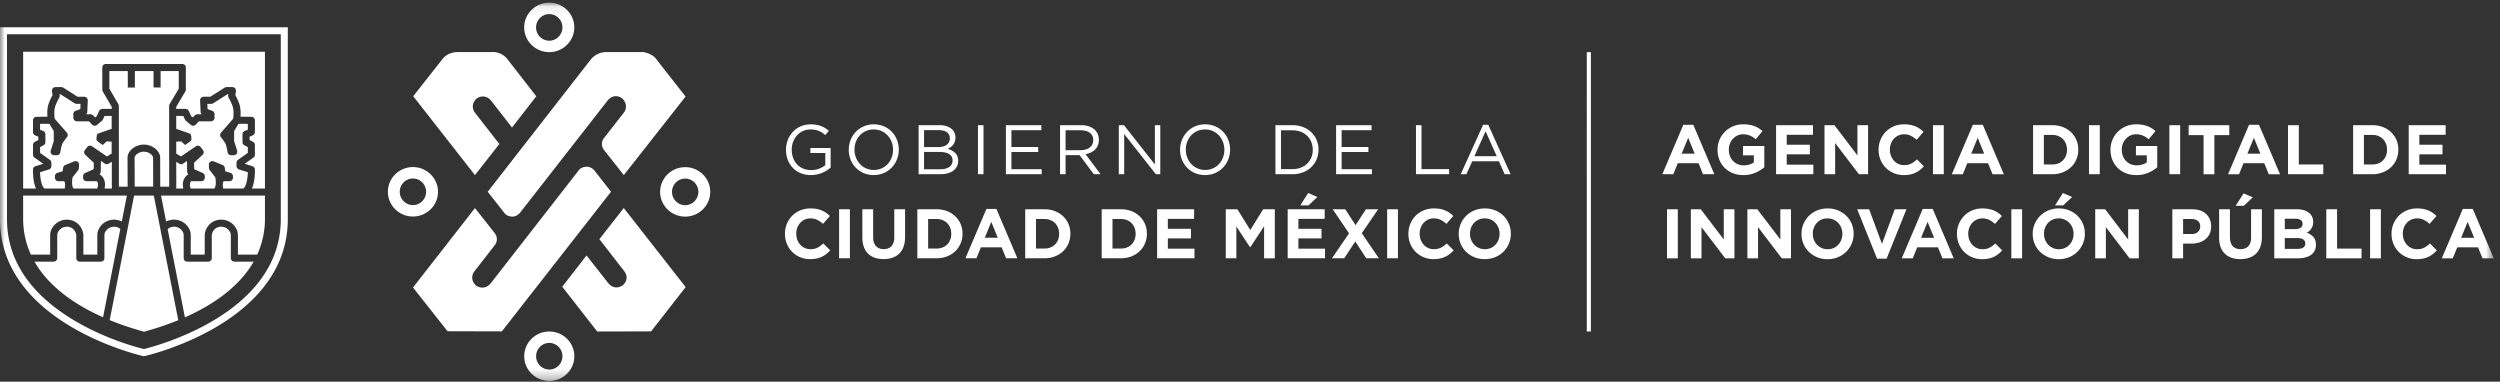 <svg xmlns="http://www.w3.org/2000/svg" xmlns:xlink="http://www.w3.org/1999/xlink" width="262" height="40" viewBox="0 0 262 40">
    <rect x="0" y="0" width="262" height="40" fill="#333333" stroke="none"/>
    <defs>
        <path id="a" d="M0 39.72h261.349V.075H0z"/>
    </defs>
    <g fill="none" fill-rule="evenodd">
        <path fill="#FFF" d="M176.921 14.44l-.682 1.667h1.365l-.683-1.667zm1.557 3.82l-.47-1.154h-2.174l-.47 1.153h-1.153l2.204-5.178h1.043l2.203 5.178h-1.183z"/>
        <g transform="translate(0 .205)">
            <path fill="#FFF" d="M183.954 17.904a3.111 3.111 0 0 1-1.253.239c-.401 0-.767-.066-1.097-.199a2.53 2.53 0 0 1-.852-.55 2.49 2.49 0 0 1-.555-.838 2.772 2.772 0 0 1-.198-1.058v-.014a2.64 2.64 0 0 1 1.616-2.45 2.73 2.73 0 0 1 1.08-.209c.23 0 .439.016.627.048.189.032.364.077.525.136.162.058.314.132.456.22.142.088.279.189.411.301l-.712.86a2.864 2.864 0 0 0-.294-.22 1.792 1.792 0 0 0-.646-.264 2.054 2.054 0 0 0-.404-.038c-.206 0-.398.043-.577.129a1.55 1.55 0 0 0-.786.854 1.692 1.692 0 0 0-.114.622v.014c0 .236.038.453.114.652.076.199.184.372.323.519.14.147.304.261.492.342.189.081.398.122.628.122.421 0 .777-.104 1.066-.31v-.74h-1.139v-.978h2.233v2.233a3.76 3.76 0 0 1-.944.577M186.132 18.054v-5.14h3.87v1.005h-2.754v1.043h2.424v1.007h-2.424v1.08h2.791v1.005zM194.813 18.054l-2.49-3.268v3.268h-1.116v-5.14h1.043l2.409 3.165v-3.166h1.116v5.141zM201.21 17.607a2.412 2.412 0 0 1-1.02.474 3.34 3.34 0 0 1-.676.062c-.377 0-.727-.07-1.05-.206a2.58 2.58 0 0 1-.838-.562 2.551 2.551 0 0 1-.55-.84 2.706 2.706 0 0 1-.2-1.036v-.015a2.68 2.68 0 0 1 .75-1.877c.235-.242.517-.433.845-.573.328-.14.69-.209 1.087-.209.24 0 .459.02.657.059.198.039.378.093.54.161.162.069.31.152.448.25.137.098.264.206.382.323l-.72.83a2.733 2.733 0 0 0-.613-.426 1.56 1.56 0 0 0-.702-.154 1.434 1.434 0 0 0-1.072.47 1.61 1.61 0 0 0-.308.51c-.074.194-.11.4-.11.621v.015c0 .22.036.428.11.624.073.196.175.367.304.514a1.417 1.417 0 0 0 1.076.477c.294 0 .543-.053.746-.161.203-.107.405-.255.606-.44l.72.726c-.132.143-.27.27-.412.383"/>
            <mask id="b" fill="#fff">
                <use xlink:href="#a"/>
            </mask>
            <path fill="#FFF" d="M202.577 18.054h1.13v-5.141h-1.13zM207.262 14.235l-.682 1.667h1.365l-.683-1.667zm1.557 3.82l-.47-1.154h-2.174l-.47 1.154h-1.153l2.203-5.179h1.044l2.203 5.179h-1.183zM216.62 15.484c0-.225-.039-.434-.114-.625a1.404 1.404 0 0 0-.804-.811 1.7 1.7 0 0 0-.632-.114h-.874v3.1h.874c.23 0 .44-.037.632-.11.19-.074.353-.18.488-.316.134-.137.24-.3.316-.485.075-.186.113-.394.113-.624v-.015zm.984 1.013a2.4 2.4 0 0 1-.562.816c-.243.23-.532.411-.867.543a2.987 2.987 0 0 1-1.105.198h-2.005v-5.14h2.005c.401 0 .77.064 1.105.194.335.13.624.31.867.54.242.23.43.5.562.811.132.311.198.648.198 1.01v.015c0 .362-.066.7-.198 1.013zM218.926 18.054h1.13v-5.141h-1.13zM225.135 17.904a3.109 3.109 0 0 1-1.252.239c-.401 0-.767-.066-1.098-.199a2.533 2.533 0 0 1-.852-.55 2.494 2.494 0 0 1-.554-.838 2.772 2.772 0 0 1-.199-1.058v-.014a2.634 2.634 0 0 1 1.616-2.45c.328-.14.688-.209 1.08-.209.23 0 .44.016.628.048s.363.077.525.136c.162.058.313.132.455.22.142.088.28.189.412.301l-.713.86a2.861 2.861 0 0 0-.293-.22 1.801 1.801 0 0 0-.646-.264 2.053 2.053 0 0 0-.405-.038c-.205 0-.398.043-.576.129a1.551 1.551 0 0 0-.786.854 1.693 1.693 0 0 0-.114.622v.014c0 .236.038.453.114.652.076.199.183.372.323.519.14.147.303.261.492.342.188.081.398.122.628.122.421 0 .776-.104 1.065-.31v-.74h-1.138v-.978h2.232v2.233a3.76 3.76 0 0 1-.944.577M227.35 18.054h1.131v-5.141h-1.131zM232.065 13.956v4.099h-1.13v-4.099h-1.565v-1.043h4.26v1.043zM236.208 14.235l-.683 1.667h1.366l-.683-1.667zm1.557 3.82l-.47-1.154h-2.174l-.47 1.154h-1.153l2.203-5.179h1.043l2.203 5.179h-1.182zM239.784 18.054v-5.14h1.132v4.12h2.563v1.02zM250.162 15.484c0-.225-.038-.434-.113-.625a1.404 1.404 0 0 0-.804-.811 1.7 1.7 0 0 0-.632-.114h-.874v3.1h.874c.23 0 .44-.037.631-.11.191-.074.354-.18.489-.316.134-.137.24-.3.316-.485.075-.186.113-.394.113-.624v-.015zm.985 1.013a2.4 2.4 0 0 1-.562.816c-.243.23-.532.411-.867.543a2.987 2.987 0 0 1-1.105.198h-2.005v-5.14h2.005c.401 0 .77.064 1.105.194.335.13.624.31.867.54.242.23.43.5.562.811.132.311.198.648.198 1.01v.015c0 .362-.066.7-.198 1.013zM252.432 18.054v-5.14h3.87v1.005h-2.754v1.043h2.424v1.007h-2.424v1.08h2.791v1.005zM174.703 26.868h1.131v-5.141h-1.13zM180.807 26.868l-2.49-3.268v3.268H177.2v-5.14h1.044l2.408 3.165v-3.166h1.117v5.141zM186.734 26.868l-2.49-3.268v3.268h-1.116v-5.14h1.043l2.409 3.165v-3.166h1.116v5.141zM193.08 24.298c0-.22-.038-.429-.114-.625a1.55 1.55 0 0 0-.819-.863 1.51 1.51 0 0 0-.624-.128c-.23 0-.44.042-.629.125-.188.083-.35.198-.484.345a1.63 1.63 0 0 0-.316.51c-.076.194-.114.4-.114.621v.015c0 .22.038.428.114.624a1.553 1.553 0 0 0 .815.863c.189.086.398.129.628.129.225 0 .434-.042.625-.125a1.43 1.43 0 0 0 .488-.346c.135-.146.24-.317.316-.51.076-.193.114-.4.114-.62v-.015zm.976 1.032c-.137.32-.326.602-.569.844a2.65 2.65 0 0 1-.866.573c-.336.14-.702.21-1.098.21-.397 0-.762-.07-1.095-.21a2.72 2.72 0 0 1-.863-.565 2.526 2.526 0 0 1-.565-.838 2.64 2.64 0 0 1-.202-1.031v-.015c0-.367.068-.711.206-1.032.136-.32.326-.602.568-.845.243-.242.532-.433.867-.573.336-.14.702-.21 1.098-.21.397 0 .762.07 1.094.21.334.14.621.328.863.566.243.237.431.516.566.837.135.32.202.665.202 1.032v.015c0 .367-.069.711-.206 1.032zM197.715 26.905h-.999l-2.079-5.178h1.249l1.344 3.62 1.344-3.62h1.22zM202.011 23.05l-.683 1.666h1.366l-.683-1.667zm1.557 3.818l-.47-1.153h-2.174l-.47 1.153h-1.153l2.203-5.178h1.043l2.204 5.178h-1.183zM209.422 26.42a2.403 2.403 0 0 1-1.021.474c-.2.042-.426.063-.676.063-.377 0-.727-.07-1.05-.206a2.582 2.582 0 0 1-.837-.562 2.555 2.555 0 0 1-.551-.841 2.706 2.706 0 0 1-.198-1.036v-.014a2.68 2.68 0 0 1 .749-1.877 2.55 2.55 0 0 1 .844-.573c.328-.14.69-.21 1.087-.21.24 0 .46.02.657.06.199.039.379.093.54.161.162.069.311.152.449.25.136.098.264.206.382.323l-.72.83a2.74 2.74 0 0 0-.614-.426 1.56 1.56 0 0 0-.701-.154 1.434 1.434 0 0 0-1.073.47 1.615 1.615 0 0 0-.308.51c-.073.194-.11.4-.11.621v.015c0 .22.037.428.11.624.074.196.175.367.305.514a1.423 1.423 0 0 0 1.076.478c.294 0 .542-.054.745-.162.204-.108.406-.255.606-.44l.72.726a3.73 3.73 0 0 1-.411.382M210.788 26.868h1.13v-5.141h-1.13zM215.364 21.323l.83-1.3.962.419-.94.881h-.852zm1.946 2.975c0-.22-.038-.429-.114-.625a1.566 1.566 0 0 0-.323-.514 1.56 1.56 0 0 0-.496-.349 1.51 1.51 0 0 0-.624-.128c-.23 0-.44.042-.628.125-.189.083-.35.198-.485.345a1.63 1.63 0 0 0-.316.51c-.076.194-.113.4-.113.621v.015c0 .22.037.428.113.624a1.557 1.557 0 0 0 .815.863c.189.086.398.129.628.129.226 0 .434-.042.625-.125a1.43 1.43 0 0 0 .488-.346c.135-.146.24-.316.316-.51.076-.193.114-.4.114-.62v-.015zm.977 1.032a2.651 2.651 0 0 1-1.436 1.418c-.336.139-.701.209-1.098.209a2.81 2.81 0 0 1-1.095-.21 2.72 2.72 0 0 1-.862-.565 2.527 2.527 0 0 1-.566-.838 2.64 2.64 0 0 1-.202-1.032v-.014a2.6 2.6 0 0 1 .206-1.032c.137-.32.326-.603.569-.845.242-.242.53-.433.867-.573.335-.14.7-.21 1.097-.21s.762.07 1.095.21c.333.14.62.328.863.566.242.237.43.517.566.837.134.321.202.665.202 1.032v.015a2.6 2.6 0 0 1-.206 1.032zM223.186 26.868l-2.49-3.268v3.268h-1.117v-5.14h1.044l2.408 3.165v-3.166h1.117v5.141zM230.582 23.527c0-.255-.082-.449-.246-.58-.164-.133-.388-.199-.672-.199h-.874v1.572h.896c.284 0 .504-.075.66-.224a.736.736 0 0 0 .236-.555v-.014zm.984.778a1.6 1.6 0 0 1-.444.566 1.923 1.923 0 0 1-.662.341 2.795 2.795 0 0 1-.811.114h-.86v1.542h-1.13v-5.14h2.1c.309 0 .584.042.827.127.242.086.448.207.617.364.168.157.298.344.389.562.09.218.136.46.136.723v.015c0 .299-.054.561-.162.786zM234.298 21.36l.83-1.3.962.418-.94.882h-.852zm2.59 4.289c-.106.29-.257.53-.452.724a1.847 1.847 0 0 1-.713.433c-.279.096-.59.143-.932.143-.691 0-1.235-.19-1.631-.573-.397-.382-.595-.952-.595-1.711v-2.938h1.131v2.909c0 .42.098.738.294.95.195.214.467.32.815.32.348 0 .62-.103.815-.308.196-.206.294-.514.294-.926v-2.945h1.131v2.901c0 .392-.053.732-.158 1.021zM241.592 25.304a.485.485 0 0 0-.199-.408c-.132-.1-.345-.15-.639-.15h-1.307v1.13h1.344c.25 0 .445-.044.588-.135.142-.09.213-.231.213-.422v-.015zm-.287-2.057a.452.452 0 0 0-.19-.393c-.128-.09-.312-.135-.552-.135h-1.116v1.087h1.043c.25 0 .448-.043.595-.129.147-.085.22-.224.22-.415v-.015zm1.267 2.828c-.09.176-.22.323-.388.441a1.829 1.829 0 0 1-.61.264c-.236.06-.499.088-.787.088h-2.442v-5.141h2.383c.528 0 .942.12 1.242.36.301.24.452.563.452.97v.014a1.205 1.205 0 0 1-.672 1.109c.297.113.531.266.702.46.17.193.256.46.256.804v.014c0 .235-.045.441-.136.617zM243.795 26.868v-5.14h1.131v4.12h2.563v1.02zM248.385 26.868h1.131v-5.141h-1.13zM254.966 26.42a2.412 2.412 0 0 1-1.02.474 3.34 3.34 0 0 1-.676.063c-.378 0-.728-.07-1.05-.206a2.58 2.58 0 0 1-.838-.562 2.551 2.551 0 0 1-.551-.841 2.706 2.706 0 0 1-.198-1.036v-.014a2.68 2.68 0 0 1 .749-1.877c.235-.242.516-.433.845-.573.328-.14.69-.21 1.087-.21.24 0 .459.02.657.06.198.039.378.093.54.161.161.069.31.152.448.25.137.098.264.206.382.323l-.72.83a2.733 2.733 0 0 0-.614-.426 1.56 1.56 0 0 0-.701-.154 1.434 1.434 0 0 0-1.072.47 1.61 1.61 0 0 0-.308.51c-.074.194-.111.4-.111.621v.015c0 .22.037.428.11.624.074.196.175.367.305.514a1.417 1.417 0 0 0 1.076.477c.294 0 .542-.053.746-.161.203-.108.405-.255.606-.44l.72.726c-.133.143-.27.27-.412.382M258.609 23.05l-.683 1.666h1.366l-.683-1.667zm1.557 3.818l-.47-1.153h-2.174l-.47 1.153H255.9l2.203-5.178h1.043l2.204 5.178h-1.183zM166.294 34.53h.432V5.256h-.432zM52.793 22.024c.208.317.495.46.9.47.551.014.903-.527.903-.527l9.131-11.699c.754-.786 1.498-.15 1.498-.15.721.753.183 1.443.183 1.443l-2.042 2.613v.014a1.001 1.001 0 0 0-.043 1.35v.004l2.054 2.604 6.472-8.232-2.586-3.296-.477-.621c-.42-.604-1.358-.744-1.358-.744h-3.875a2.118 2.118 0 0 0-1.588.711L51.112 19.891l1.681 2.133zM52.333 14.885l-2.596-3.33c-.529-.85.242-1.459.242-1.459.97-.566 1.532.307 1.532.307l2.148 2.758 2.543-3.275-2.932-3.771c-.7-1.002-1.766-.862-1.766-.862h-3.502c-1.12 0-1.602.697-1.602.697l-3.095 3.929 6.471 8.267 2.557-3.261z" mask="url(#b)"/>
            <path fill="#FFF" d="M62.34 17.723s-.299-.462-.875-.454c-.599.01-.84.408-.84.408L51.4 29.523c-.747.822-1.552.162-1.552.162-.722-.755-.13-1.455-.13-1.455l2.07-2.657v-.014a1 1 0 0 0 .042-1.35v-.004l-2.054-2.604-6.493 8.324 3.62 4.583 5.689.015 11.442-14.634-1.695-2.166zM62.816 24.861l2.618 3.37c.604.835-.157 1.454-.157 1.454-1.006.675-1.62-.334-1.62-.334l-2.191-2.783-2.543 3.275 3.667 4.694 5.646-.015 3.62-4.64-6.486-8.285-2.554 3.264zM71.808 21.298c-.762 0-1.38-.625-1.38-1.393s.618-1.393 1.38-1.393c.76 0 1.38.625 1.38 1.393s-.62 1.393-1.38 1.393m0-3.984c-1.448 0-2.626 1.162-2.626 2.591 0 1.429 1.178 2.591 2.626 2.591s2.625-1.162 2.625-2.59c0-1.43-1.177-2.592-2.625-2.592M57.56 1.273c.762 0 1.382.625 1.382 1.393 0 .769-.62 1.394-1.381 1.394a1.389 1.389 0 0 1-1.381-1.394c0-.768.62-1.393 1.38-1.393m0 3.985c1.449 0 2.626-1.163 2.626-2.592 0-1.428-1.177-2.591-2.625-2.591s-2.625 1.163-2.625 2.591c0 1.43 1.177 2.592 2.625 2.592M41.895 19.895c0-.768.62-1.393 1.381-1.393.762 0 1.38.625 1.38 1.393 0 .769-.618 1.393-1.38 1.393a1.389 1.389 0 0 1-1.38-1.393m4.006 0c0-1.428-1.179-2.591-2.626-2.591-1.447 0-2.625 1.163-2.625 2.59 0 1.43 1.178 2.592 2.625 2.592s2.626-1.163 2.626-2.591M57.564 38.522c-.761 0-1.38-.625-1.38-1.393 0-.769.619-1.393 1.38-1.393.761 0 1.381.624 1.381 1.393 0 .768-.62 1.393-1.38 1.393m0-3.984c-1.448 0-2.625 1.163-2.625 2.591 0 1.429 1.177 2.591 2.624 2.591 1.448 0 2.626-1.162 2.626-2.59 0-1.43-1.178-2.592-2.626-2.592M30.16 2.65H0v20.113C0 33.803 15.073 37.13 15.073 37.13h.014s15.074-3.327 15.074-14.366V2.65zm-.733.734v19.38c0 2.347-.74 4.515-2.196 6.443-1.186 1.57-2.851 2.993-4.948 4.228-3.211 1.89-6.472 2.76-7.203 2.94-.729-.178-3.964-1.04-7.172-2.922-2.105-1.236-3.777-2.66-4.968-4.232-1.464-1.93-2.207-4.103-2.207-6.458V3.384h28.694z" mask="url(#b)"/>
            <path fill="#FFF" d="M18.733 9.088V7.24h-1.9v1.724h-.742V7.241h-1.957v1.724h-.742V7.241h-1.93V9.09l.942 1.62c.032.057.05.121.05.186l.007 8.459h.914l-.009-3.038c0-.717.815-1.368 1.71-1.368.894 0 1.71.65 1.71 1.367l.01 3.039h.936l-.003-3.208a.465.465 0 0 1-.002-.045v-1.59V12.82l-.002-1.923c0-.066.018-.132.051-.19l.957-1.618zM11.72 19.55l-.003-2.802-.338.202a.37.37 0 0 1-.4-.011l-.407-.279c.001.012.002.024.001.036l-.013 1.08a.37.37 0 0 1-.143.287.368.368 0 0 1 .118.064c.494.395.53.962.424 1.423h.76z" mask="url(#b)"/>
            <path fill="#FFF" d="M15.076 15.69c-.57 0-.969.405-.969.625l.01 3.039h1.936l-.009-3.038c0-.22-.4-.627-.968-.627" mask="url(#b)"/>
            <path fill="#FFF" d="M3.77 19.55a3.366 3.366 0 0 1-.238-.852c-.093-.585-.074-1.123-.073-1.146a.371.371 0 0 1 .26-.34l.812-.251-.916-.648a.37.37 0 0 1-.156-.303v-1.027a.37.37 0 0 1 .199-.33l.357-.186v-.35l-.325-.131a.371.371 0 0 1-.232-.343l-.001-1.236a.37.37 0 0 1 .367-.371l1.145-.011c-.02-.303-.026-.717.047-1.06.1-.464.363-.966.489-1.19l-.06-.43a.37.37 0 0 1 .367-.422h.617c.07 0 .138.02.198.057l1.509.956h.693a.372.372 0 0 1 .371.388l-.053 1.189a.368.368 0 0 1-.12.257l.46.001c.102 0 .198.042.267.114l.21.218.16-.121.268-.565a.372.372 0 0 1 .336-.212h.984v-.21l-.942-1.619a.365.365 0 0 1-.05-.186V6.87a.37.37 0 0 1 .37-.37h8.013c.206 0 .372.165.372.37v2.32a.376.376 0 0 1-.052.189l-.956 1.618v.208h.976c.144 0 .274.083.336.212l.268.565.159.121.21-.218a.372.372 0 0 1 .266-.114h.462a.371.371 0 0 1-.121-.258l-.053-1.19a.374.374 0 0 1 .371-.387h.694l1.509-.956a.37.37 0 0 1 .198-.057h.618a.37.37 0 0 1 .366.423l-.06.428c.126.225.389.727.488 1.191.074.343.068.757.048 1.06l1.145.01a.371.371 0 0 1 .368.372l-.002 1.236a.37.37 0 0 1-.232.343l-.325.132v.35l.357.185c.122.064.2.191.2.33v1.027c0 .12-.059.233-.157.303l-.916.648.81.25c.152.047.256.183.262.34.001.024.02.562-.073 1.147a3.365 3.365 0 0 1-.238.852h1.35l.016.003V5.217H2.427V19.55H3.77z" mask="url(#b)"/>
            <path fill="#FFF" d="M19.636 18.126a.368.368 0 0 1 .118-.063.37.37 0 0 1-.143-.287l-.014-1.08c0-.012 0-.024.002-.036l-.408.279a.371.371 0 0 1-.4.012l-.319-.192.003 2.791h.736c-.105-.46-.069-1.027.425-1.424M24.563 27.216a.37.37 0 0 1-.372-.37V24.42c0-.18-.108-.403-.276-.569a1.023 1.023 0 0 0-.762-.297c-.57.01-.91.45-.958.885v2.405a.374.374 0 0 1-.108.263.373.373 0 0 1-.263.108H19.62a.37.37 0 0 1-.37-.37V24.42c0-.18-.11-.403-.277-.569a1.025 1.025 0 0 0-.762-.297.955.955 0 0 0-.644.255l1.813 9.245c2.55-1.131 5.571-2.975 7.202-5.839h-2.018zM18.668 33.285L16.12 20.293h-2.068L11.507 33.29c-.003.018-.008.034-.014.052 1.768.725 3.204 1.095 3.604 1.22.407-.127 1.833-.494 3.59-1.213a.478.478 0 0 1-.019-.064M12.61 23.798a.959.959 0 0 0-.63-.242h-.02c-.363 0-.603.161-.742.297-.168.166-.276.389-.276.57v2.424c0 .204-.167.37-.371.37H8.366a.37.37 0 0 1-.372-.37V24.44c-.047-.436-.388-.876-.957-.885h-.02c-.362 0-.603.161-.742.297-.168.166-.276.389-.276.57v2.424c0 .204-.166.37-.371.37H3.617c1.627 2.855 4.637 4.697 7.182 5.829l1.81-9.248z" mask="url(#b)"/>
            <path fill="#FFF" d="M27.751 20.293H16.876l.534 2.724a1.788 1.788 0 0 1 2.082.307c.313.306.499.717.499 1.097v2.053h1.463v-2.053-.034a1.725 1.725 0 0 1 1.687-1.574c.494-.009.952.173 1.294.51.312.307.499.718.499 1.098v2.053h2.026a8.994 8.994 0 0 0 .807-3.773v-2.41l-.016.002M5.257 26.475v-2.053c0-.38.186-.79.498-1.098a1.796 1.796 0 0 1 1.294-.51 1.725 1.725 0 0 1 1.688 1.608v2.053h1.462v-2.053c0-.38.186-.79.499-1.098a1.795 1.795 0 0 1 2.066-.314l.532-2.717H2.426V22.7a8.98 8.98 0 0 0 .81 3.774h2.02zM6.129 18.787h.601c.046.075.073.16.086.249 0 .05.004.1.008.15 0 .131-.024.26-.05.365H4.667c-.304-.208-.455-1.032-.469-1.71l.922-.285a.371.371 0 0 0 .262-.355v-.356a.37.37 0 0 0-.157-.302L4.2 15.818v-.61l.357-.186c.122-.065.2-.191.2-.33v-.824a.371.371 0 0 0-.232-.344l-.326-.132v-.617l.972-.01.462.758.003 1.055-.318 1.002a.371.371 0 0 0 .354.483h.281a.37.37 0 0 0 .366-.311c.027-.164.115-.637.198-.851.064-.166.328-.521.495-.72a.372.372 0 0 0-.004-.483l-1.277-1.464c-.024-.22-.07-.743.01-1.114.086-.4.365-.913.465-1.077a.375.375 0 0 0 .05-.246l-.018-.133h.082l1.51.957a.365.365 0 0 0 .197.057h.414l-.024.554-.487.176a.372.372 0 0 0-.245.35l.003.383a.371.371 0 0 0 .37.368l1.27.004.331.344a.37.37 0 0 0 .493.037s.578-.46.603-.513l.206-.434h.74v1.351s-1.353.464-1.465.52c-.088.043-.138.462-.122.563.015.101.01.141.155.25 0 0 .395.31.516.353l.393-.377.522.036-.001 1.25-.498.299-1.556-1.065a.37.37 0 0 0-.502.077l-.244.313a.371.371 0 0 0 .039.499l.89.834-.009.678-.893.397a.371.371 0 0 0-.22.34v.15c0 .206.166.372.37.372h1.075c.185.23.113.556.035.764H7.71c-.085-.088-.128-.244-.145-.419a1.904 1.904 0 0 0-.01-.143c-.006-.235.024-.479.056-.618l.577-.738a.38.38 0 0 0 .078-.21l.017-.355a.37.37 0 0 0-.511-.36l-.93.379a.372.372 0 0 0-.227.29l-.055.37-.54.163a.37.37 0 0 0-.263.355v.15c0 .206.165.372.37.372M24.042 18.787h-.601a.645.645 0 0 0-.085.249c-.002.05-.005.1-.01.15.002.131.025.26.05.365h2.108c.304-.208.455-1.032.469-1.71l-.922-.285a.371.371 0 0 1-.262-.355v-.356a.37.37 0 0 1 .157-.302l1.025-.725v-.61l-.358-.186a.372.372 0 0 1-.2-.33v-.824c0-.151.092-.288.232-.344l.326-.132v-.617l-.972-.01-.462.758-.003 1.055.318 1.002a.373.373 0 0 1-.354.483h-.28a.37.37 0 0 1-.367-.311c-.026-.164-.115-.637-.198-.851-.064-.166-.328-.521-.495-.72a.373.373 0 0 1 .005-.483l1.275-1.464c.025-.22.07-.743-.009-1.114-.086-.4-.365-.913-.465-1.077a.37.37 0 0 1-.051-.246l.02-.133h-.083l-1.508.957a.37.37 0 0 1-.2.057h-.413l.025.554.486.176a.372.372 0 0 1 .245.35l-.003.383a.371.371 0 0 1-.37.368l-1.27.004-.331.344a.37.37 0 0 1-.493.037s-.578-.46-.603-.513l-.206-.434h-.74v1.351s1.354.464 1.465.52c.09.043.138.462.122.563-.015.101-.01.141-.156.25 0 0-.395.31-.514.353l-.394-.377-.522.036.001 1.25.498.299 1.557-1.065a.37.37 0 0 1 .5.077l.245.313a.37.37 0 0 1-.04.499l-.89.834.01.678.893.397c.134.06.22.193.22.34v.15a.37.37 0 0 1-.37.372h-1.075c-.185.23-.113.556-.035.764h2.476c.085-.088.128-.244.145-.419.002-.047.004-.095.01-.143a2.702 2.702 0 0 0-.056-.618l-.576-.738a.377.377 0 0 1-.08-.21l-.016-.355a.37.37 0 0 1 .511-.36l.93.379c.121.05.208.16.227.29l.055.37.54.163a.37.37 0 0 1 .263.355v.15c0 .206-.166.372-.37.372M82.373 15.498v-.014c0-1.41 1.035-2.658 2.577-2.658.867 0 1.403.25 1.916.684l-.374.44c-.397-.346-.838-.588-1.564-.588-1.138 0-1.953.962-1.953 2.107v.015c0 1.226.785 2.136 2.033 2.136a2.42 2.42 0 0 0 1.484-.514V15.83h-1.564v-.522h2.122v2.049a3.115 3.115 0 0 1-2.064.786c-1.615 0-2.613-1.175-2.613-2.644M93.59 15.498v-.014c0-1.167-.852-2.122-2.026-2.122-1.175 0-2.013.94-2.013 2.107v.015c0 1.167.852 2.122 2.027 2.122 1.174 0 2.012-.94 2.012-2.108m-4.64 0v-.014c0-1.417 1.064-2.658 2.628-2.658 1.563 0 2.614 1.226 2.614 2.643v.015c0 1.417-1.065 2.658-2.628 2.658-1.565 0-2.615-1.227-2.615-2.644M98.464 15.719h-1.623v1.813h1.726c.778 0 1.263-.345 1.263-.917v-.016c0-.557-.47-.88-1.366-.88zm1.079-1.447c0-.506-.404-.837-1.138-.837h-1.564v1.77h1.52c.698 0 1.182-.316 1.182-.918v-.015zm-3.274-1.358h2.187c.587 0 1.05.17 1.344.455.213.221.33.492.33.823v.014c0 .668-.41 1.013-.814 1.19.61.184 1.1.536 1.1 1.24v.015c0 .881-.74 1.402-1.864 1.402h-2.283v-5.14zM102.49 18.053h.58v-5.139h-.58zM105.418 12.914h3.714v.529h-3.135v1.755h2.806v.529h-2.806v1.798h3.173v.528h-3.752zM113.252 15.535c.77 0 1.321-.396 1.321-1.057v-.015c0-.63-.484-1.013-1.314-1.013h-1.586v2.085h1.579zm-2.158-2.62h2.21c.63 0 1.137.19 1.46.513.25.25.397.61.397 1.014v.014c0 .851-.588 1.35-1.395 1.498l1.578 2.1h-.712l-1.49-1.998h-1.469v1.997h-.579v-5.139zM117.251 12.914h.543l3.238 4.119v-4.119h.565v5.14h-.462l-3.32-4.214v4.213h-.564zM128.313 15.498v-.014c0-1.167-.851-2.122-2.026-2.122-1.175 0-2.012.94-2.012 2.107v.015c0 1.167.851 2.122 2.027 2.122 1.174 0 2.011-.94 2.011-2.108m-4.64 0v-.014c0-1.417 1.065-2.658 2.629-2.658 1.563 0 2.613 1.226 2.613 2.643v.015c0 1.417-1.065 2.658-2.628 2.658-1.564 0-2.614-1.227-2.614-2.644M134.246 13.45v4.067h1.204c1.3 0 2.128-.88 2.128-2.019v-.014c0-1.138-.829-2.034-2.128-2.034h-1.204zm-.58-.536h1.784c1.615 0 2.73 1.109 2.73 2.555v.015c0 1.446-1.115 2.57-2.73 2.57h-1.784v-5.14zM140.023 12.914h3.715v.529h-3.135v1.755h2.805v.529h-2.805v1.798h3.172v.528h-3.752zM148.393 12.914h.58v4.604h2.893v.535h-3.473zM156.859 16.167l-1.169-2.614-1.174 2.614h2.343zm-1.432-3.29h.543l2.342 5.176h-.624l-.602-1.358h-2.797l-.61 1.358h-.594l2.342-5.175zM82.263 24.309v-.014c0-1.461 1.101-2.658 2.68-2.658.969 0 1.548.323 2.026.793l-.72.83c-.396-.36-.8-.58-1.313-.58-.868 0-1.49.72-1.49 1.6v.015c0 .88.608 1.615 1.49 1.615.586 0 .947-.235 1.35-.602l.72.727c-.53.565-1.116.917-2.108.917-1.512 0-2.635-1.167-2.635-2.643M87.938 26.864h1.131v-5.14h-1.13zM90.374 24.662v-2.937h1.13v2.907c0 .837.419 1.27 1.109 1.27s1.108-.418 1.108-1.232v-2.945h1.131v2.9c0 1.557-.873 2.32-2.254 2.32-1.38 0-2.224-.771-2.224-2.283M98.142 25.844c.926 0 1.55-.624 1.55-1.535v-.015c0-.91-.624-1.549-1.55-1.549h-.873v3.099h.873zm-2.004-4.119h2.004c1.615 0 2.731 1.109 2.731 2.555v.014c0 1.447-1.116 2.57-2.73 2.57h-2.005v-5.139zM104.568 24.713l-.683-1.666-.684 1.666h1.367zm-1.19-3.025h1.043l2.202 5.176h-1.182l-.47-1.152h-2.173l-.47 1.152h-1.153l2.203-5.176zM109.445 25.844c.926 0 1.55-.624 1.55-1.535v-.015c0-.91-.624-1.549-1.55-1.549h-.873v3.099h.873zm-2.004-4.119h2.004c1.615 0 2.732 1.109 2.732 2.555v.014c0 1.447-1.117 2.57-2.732 2.57h-2.004v-5.139zM117.463 25.844c.925 0 1.549-.624 1.549-1.535v-.015c0-.91-.624-1.549-1.55-1.549h-.873v3.099h.874zm-2.005-4.119h2.005c1.615 0 2.731 1.109 2.731 2.555v.014c0 1.447-1.116 2.57-2.731 2.57h-2.005v-5.139zM121.267 21.725h3.876v1.006h-2.753v1.043h2.422v1.005h-2.422v1.08h2.79v1.005h-3.913zM128.462 21.725h1.218l1.35 2.174 1.352-2.174h1.218v5.14h-1.122v-3.356l-1.447 2.195H131l-1.43-2.173v3.333h-1.11zM137.1 20.022l.961.419-.939.88h-.852l.83-1.3zm-2.152 1.703h3.877v1.006h-2.753v1.042h2.422v1.006h-2.422v1.08h2.79v1.005h-3.914v-5.139zM141.38 24.25l-1.717-2.525h1.32l1.079 1.667 1.088-1.667h1.284l-1.718 2.51 1.792 2.63h-1.321l-1.154-1.763-1.16 1.762h-1.285zM145.374 26.864h1.13v-5.14h-1.13zM147.599 24.309v-.014c0-1.461 1.101-2.658 2.68-2.658.968 0 1.549.323 2.026.793l-.72.83c-.397-.36-.8-.58-1.314-.58-.866 0-1.49.72-1.49 1.6v.015c0 .88.609 1.615 1.49 1.615.587 0 .947-.235 1.35-.602l.72.727c-.529.565-1.116.917-2.107.917-1.512 0-2.635-1.167-2.635-2.643M157.155 24.309v-.014c0-.882-.647-1.616-1.556-1.616-.91 0-1.542.72-1.542 1.601v.015c0 .88.646 1.615 1.556 1.615s1.542-.719 1.542-1.601m-4.28 0v-.014c0-1.461 1.152-2.658 2.738-2.658s2.724 1.182 2.724 2.643v.015c0 1.461-1.153 2.657-2.738 2.657-1.586 0-2.725-1.182-2.725-2.643" mask="url(#b)"/>
        </g>
    </g>
</svg>
